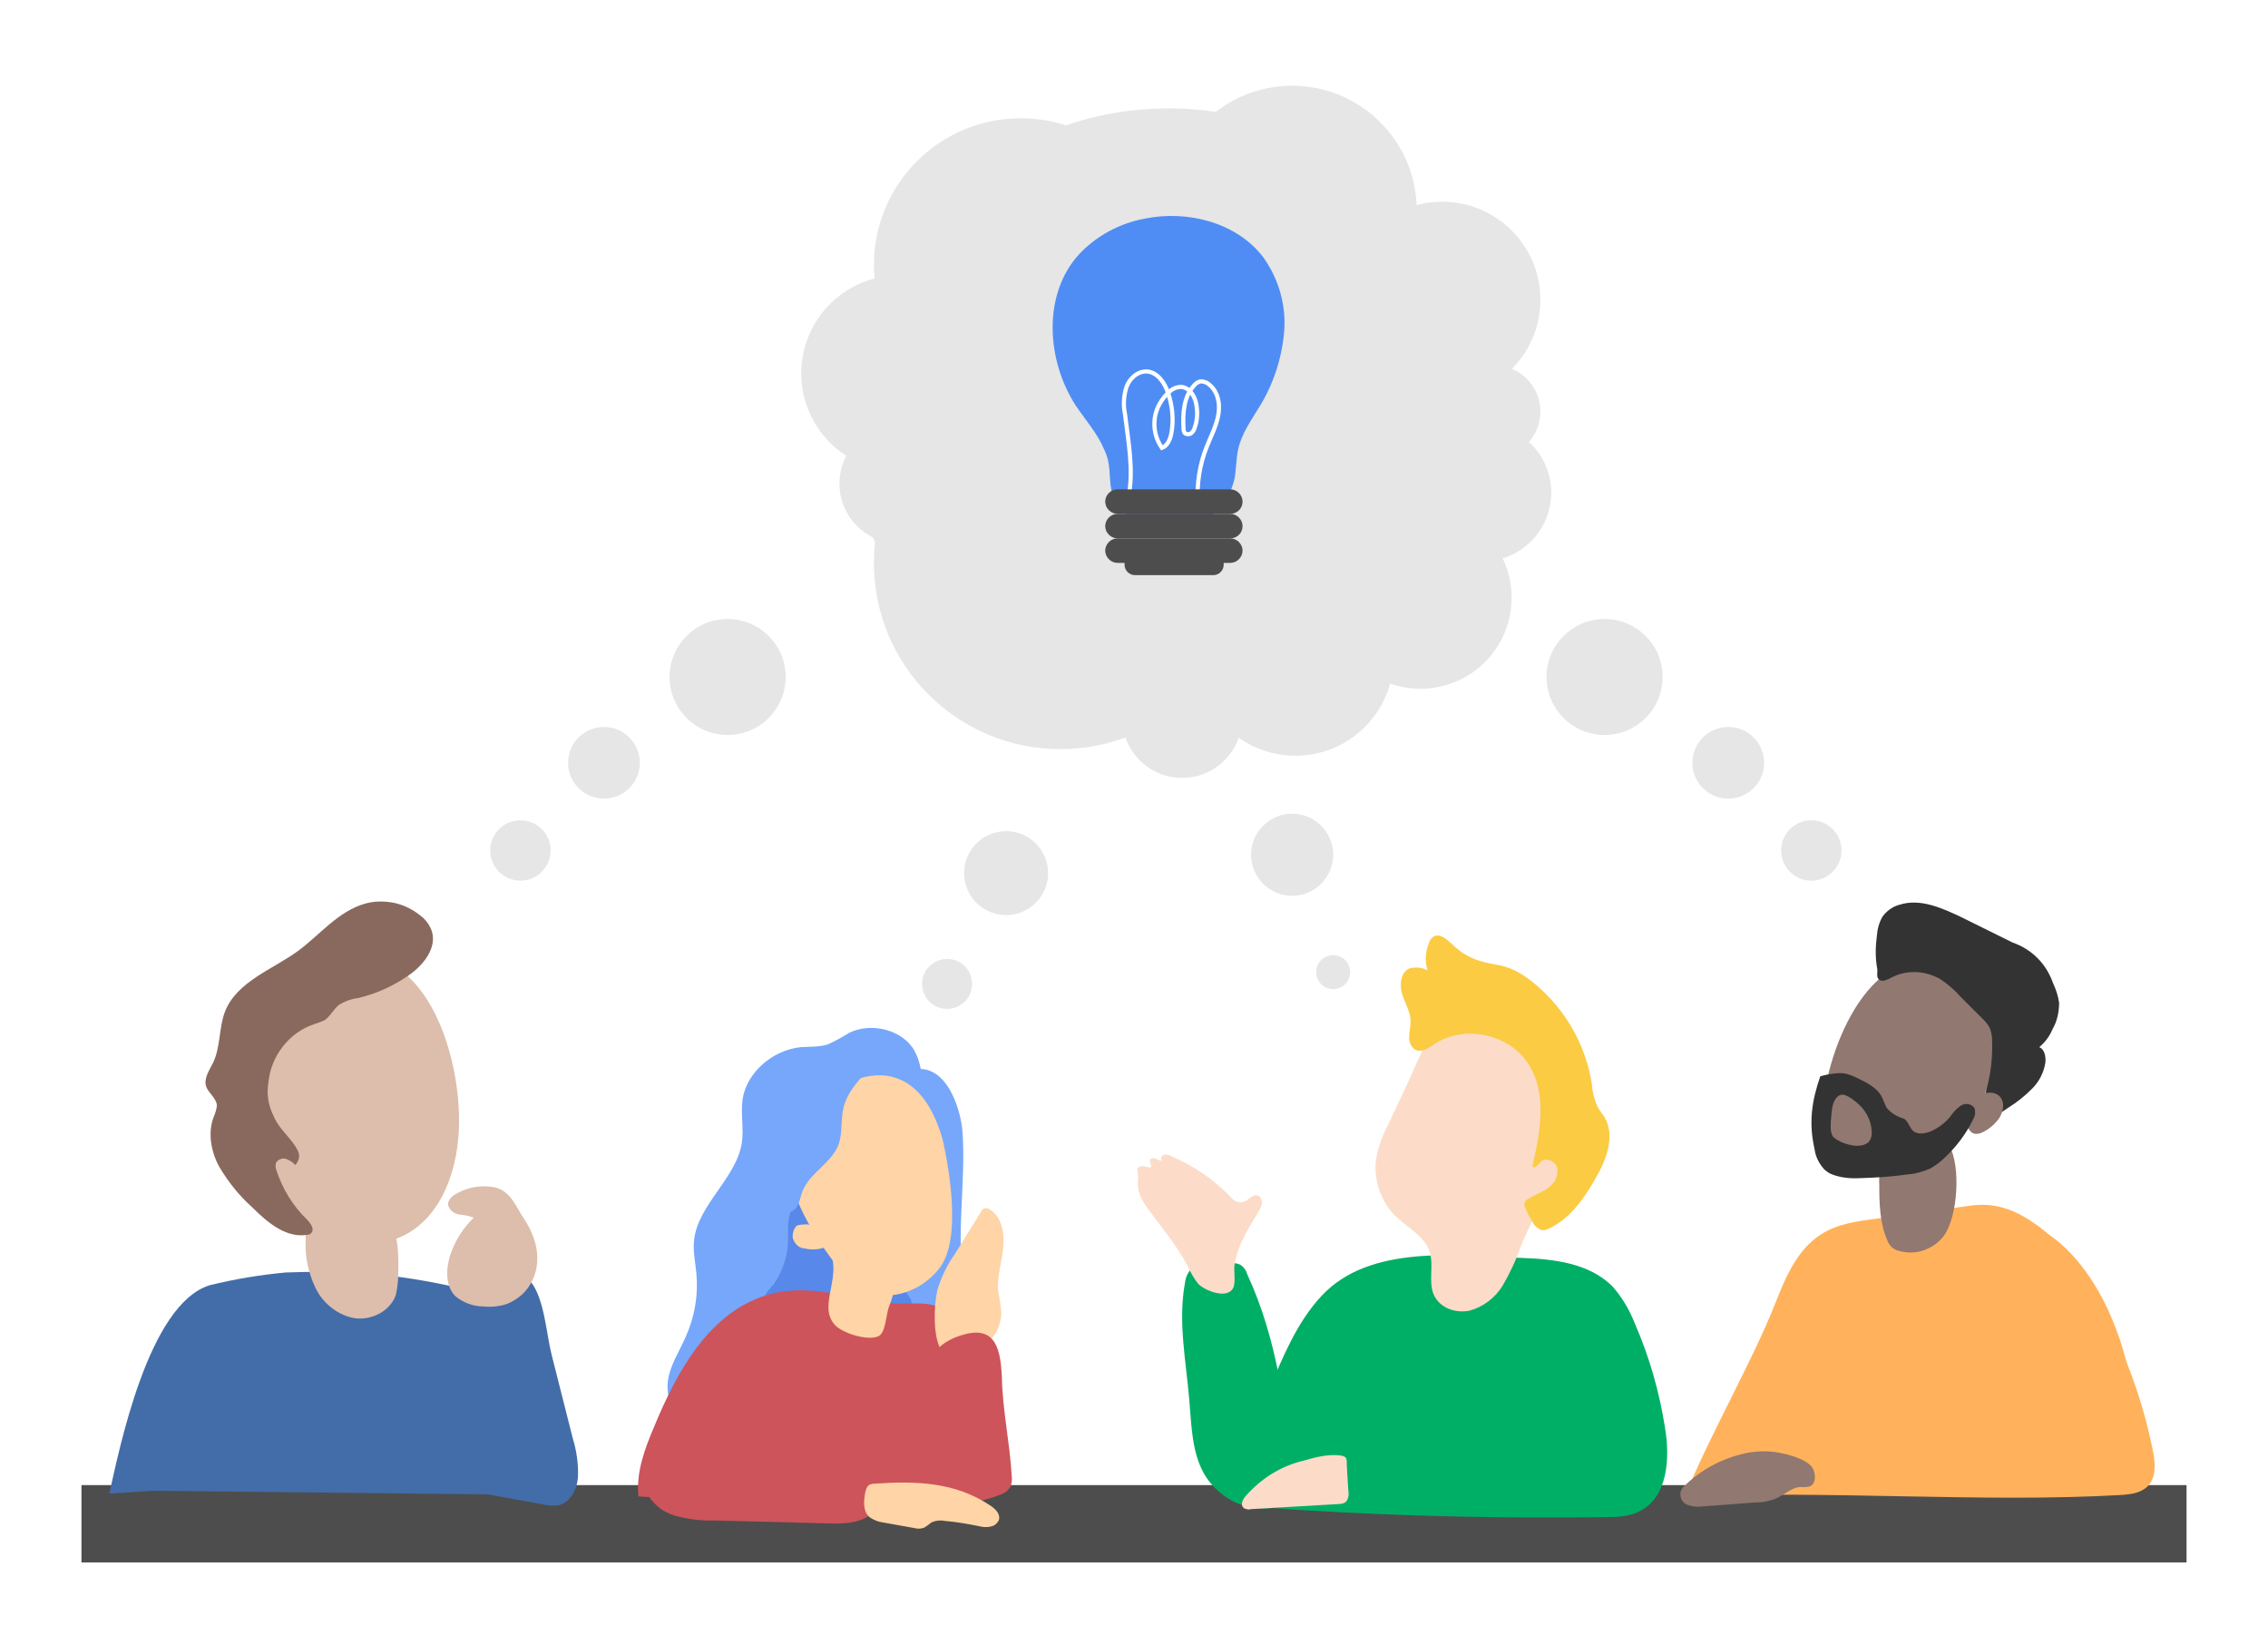 <svg width="426" height="309" viewBox="0 0 426 309" fill="none" xmlns="http://www.w3.org/2000/svg">
<g filter="url(#filter0_d)">
<path d="M159.009 82.524C158.122 84.118 157.679 85.888 157.679 87.837C157.679 92.352 160.25 96.16 164.062 98.019C164.151 98.285 164.328 98.639 164.417 98.905C164.239 100.144 164.239 101.384 164.239 102.712C164.239 122.015 179.932 137.687 199.258 137.687C203.514 137.687 207.592 136.89 211.404 135.474C212.911 139.901 217.167 143.089 222.043 143.089C227.008 143.089 231.174 139.901 232.682 135.562C235.696 137.687 239.331 138.927 243.32 138.927C251.831 138.927 258.924 133.171 261.051 125.38C262.824 125.999 264.775 126.354 266.814 126.354C276.3 126.354 283.924 118.65 283.924 109.264C283.924 106.608 283.304 104.129 282.24 101.915C287.559 100.321 291.371 95.363 291.371 89.519C291.371 85.711 289.776 82.347 287.116 79.956C288.446 78.451 289.244 76.414 289.244 74.289C289.244 70.659 287.027 67.56 283.924 66.32C287.205 62.955 289.244 58.44 289.244 53.392C289.244 43.21 280.999 34.975 270.803 34.975C269.119 34.975 267.523 35.241 266.016 35.595C265.573 23.11 255.289 13.105 242.611 13.105C237.203 13.105 232.238 14.964 228.337 17.975C225.412 17.532 222.486 17.266 219.472 17.266C212.734 17.266 206.174 18.417 200.145 20.454C197.485 19.568 194.648 19.126 191.723 19.126C176.474 19.126 164.151 31.433 164.151 46.663C164.151 47.549 164.239 48.346 164.239 49.231C156.349 51.267 150.498 58.44 150.498 67.028C150.498 73.581 153.867 79.248 159.009 82.524Z" fill="#4D4D4D"/>
<path d="M340.221 162.391C343.354 162.391 345.895 159.854 345.895 156.724C345.895 153.595 343.354 151.057 340.221 151.057C337.087 151.057 334.547 153.595 334.547 156.724C334.547 159.854 337.087 162.391 340.221 162.391Z" fill="#4D4D4D"/>
<path d="M324.617 146.984C328.338 146.984 331.355 143.972 331.355 140.255C331.355 136.538 328.338 133.526 324.617 133.526C320.896 133.526 317.879 136.538 317.879 140.255C317.879 143.972 320.896 146.984 324.617 146.984Z" fill="#4D4D4D"/>
<path d="M301.389 135.031C307.412 135.031 312.294 130.155 312.294 124.14C312.294 118.125 307.412 113.249 301.389 113.249C295.367 113.249 290.485 118.125 290.485 124.14C290.485 130.155 295.367 135.031 301.389 135.031Z" fill="#4D4D4D"/>
<path d="M97.748 162.391C100.882 162.391 103.422 159.854 103.422 156.724C103.422 153.595 100.882 151.057 97.748 151.057C94.614 151.057 92.074 153.595 92.074 156.724C92.074 159.854 94.614 162.391 97.748 162.391Z" fill="#4D4D4D"/>
<path d="M114.985 146.784C118.606 145.93 120.849 142.306 119.994 138.689C119.138 135.072 115.509 132.832 111.888 133.686C108.266 134.54 106.024 138.165 106.879 141.782C107.734 145.399 111.363 147.638 114.985 146.784Z" fill="#4D4D4D"/>
<path d="M136.668 135.031C142.69 135.031 147.572 130.155 147.572 124.14C147.572 118.125 142.69 113.249 136.668 113.249C130.645 113.249 125.763 118.125 125.763 124.14C125.763 130.155 130.645 135.031 136.668 135.031Z" fill="#4D4D4D"/>
<path d="M182.245 183.593C183.238 181.199 182.099 178.454 179.702 177.462C177.304 176.47 174.555 177.607 173.562 180.001C172.569 182.396 173.708 185.141 176.105 186.133C178.503 187.125 181.252 185.988 182.245 183.593Z" fill="#4D4D4D"/>
<path d="M190.778 168.628C195.019 167.628 197.645 163.384 196.643 159.148C195.642 154.913 191.392 152.29 187.151 153.29C182.91 154.29 180.284 158.534 181.286 162.77C182.287 167.006 186.537 169.629 190.778 168.628Z" fill="#4D4D4D"/>
<path d="M250.413 182.668C252.186 182.668 253.604 181.251 253.604 179.481C253.604 177.71 252.186 176.293 250.413 176.293C248.639 176.293 247.221 177.71 247.221 179.481C247.221 181.251 248.639 182.668 250.413 182.668Z" fill="#4D4D4D"/>
<path d="M244.46 164.993C248.606 164.015 251.173 159.866 250.194 155.726C249.215 151.585 245.061 149.021 240.915 149.999C236.77 150.976 234.203 155.126 235.182 159.266C236.16 163.406 240.315 165.97 244.46 164.993Z" fill="#4D4D4D"/>
<path d="M416.464 262.624C415.4 258.374 414.071 254.124 412.563 249.962C407.51 230.04 397.315 221.097 392.173 217.643C391.641 217.201 391.197 216.846 390.666 216.492C389.513 215.607 388.272 214.81 387.119 214.19C388.538 213.128 389.779 211.976 391.02 210.737C394.389 207.372 396.605 202.945 397.226 198.252V198.075V197.898C397.315 197.278 397.315 196.747 397.315 196.127C397.403 196.038 397.403 195.861 397.492 195.773C399.088 192.497 399.974 188.778 399.886 185.059V184.35L399.797 183.642C399.442 181.251 398.822 178.861 397.847 176.647C396.605 173.194 394.566 170.095 391.995 167.527C389.424 164.959 386.41 163.011 383.041 161.771L374.264 157.433C371.339 156.016 365.753 153.271 359.37 153.271C359.193 153.271 359.016 153.271 358.838 153.271C357.42 145.922 351.746 140.078 344.476 138.396C343.501 128.479 335.256 120.687 325.149 120.421C323.376 109.264 313.979 100.676 302.453 100.144C303.872 96.957 304.581 93.326 304.581 89.696C304.581 85.8 303.695 81.993 302.099 78.539C302.365 77.211 302.453 75.794 302.453 74.466C302.453 71.102 301.655 67.914 300.326 64.992C301.744 61.362 302.453 57.466 302.453 53.481C302.453 37.897 291.194 24.97 276.389 22.313C270.803 9.12 257.771 0 242.611 0C236.405 0 230.465 1.505 225.146 4.427C223.284 4.25 221.334 4.162 219.472 4.162C212.823 4.162 206.174 5.047 199.79 6.907C197.131 6.375 194.471 6.11 191.723 6.11C171.243 6.11 154.221 21.251 151.296 40.908C142.696 46.663 137.2 56.403 137.2 67.206C137.2 74.643 139.771 81.638 144.381 87.217C144.381 87.482 144.381 87.748 144.381 87.925C144.381 94.212 146.774 100.144 150.941 104.572V104.66C146.952 101.738 141.987 99.967 136.668 99.967C124.61 99.967 114.681 108.822 112.819 120.244C102.713 120.51 94.556 128.302 93.492 138.219C85.868 139.989 79.928 146.365 78.953 154.245C78.155 153.98 77.357 153.802 76.559 153.625C74.875 153.271 73.102 153.094 71.329 153.094C69.112 153.094 66.984 153.36 64.857 153.98L64.679 154.068C58.385 155.839 53.952 159.735 50.761 162.568C49.697 163.454 48.721 164.339 47.923 164.959C47.037 165.579 45.885 166.287 44.555 167.084C39.944 169.829 32.852 173.991 29.572 182.314C28.419 185.236 28.065 187.892 27.799 189.84C27.71 190.283 27.621 190.903 27.621 191.345C27.621 191.345 27.621 191.346 27.621 191.434C26.558 193.382 23.898 198.518 25.671 204.893V204.981C25.848 205.513 26.026 206.044 26.203 206.575C25.405 211.711 26.292 217.289 28.951 222.425L29.129 222.69L29.306 222.956C30.192 224.373 31.079 225.789 32.054 227.206C24.785 230.748 18.933 238.274 14.323 250.139C12.639 254.389 11.309 258.817 10.245 262.89H2V303.975H424V262.89H416.464V262.624ZM152.98 179.392L152.448 179.746C152.182 179.923 151.828 180.1 151.473 180.277C150.853 180.277 150.055 180.366 149.168 180.454C137.82 181.606 128.245 190.283 126.472 201.174C126.029 203.919 126.118 206.398 126.206 208.08C126.206 208.523 126.295 209.143 126.295 209.497C125.94 210.294 124.788 211.888 124.079 212.95C121.508 216.581 117.961 221.628 117.252 228.446C116.897 231.545 117.252 234.201 117.518 236.061C117.607 236.503 117.607 236.946 117.695 237.3C117.873 239.071 117.518 240.842 116.809 242.524C116.632 242.967 116.277 243.587 116.011 244.207V244.295C115.568 241.993 115.124 239.337 114.238 236.769C114.238 236.503 114.326 236.238 114.326 235.972C115.036 230.128 113.529 224.196 109.805 218.529C109.628 218.263 109.45 217.998 109.273 217.643C107.943 215.341 105.372 210.737 99.787 208.258C99.787 208.08 99.787 207.815 99.787 207.638C99.787 199.757 98.014 189.309 93.315 180.454C94.024 178.772 94.468 177.09 94.645 175.319C95.709 175.496 96.861 175.673 98.014 175.673C107.323 175.673 115.124 168.855 116.72 160.001C123.724 158.938 129.575 154.157 132.146 147.87C133.653 148.136 135.249 148.313 136.934 148.313C148.016 148.313 157.324 140.875 160.161 130.781C164.239 136.448 169.559 141.229 175.676 144.682C170.977 148.578 167.963 154.422 167.963 160.975C167.963 162.834 168.229 164.693 168.672 166.464C164.86 168.855 161.934 172.574 160.693 177.001C158.211 177.355 155.906 178.064 153.689 179.126L152.98 179.392ZM202.007 262.624C201.652 259.968 201.386 257.489 201.386 255.275V255.186C201.386 253.947 201.297 251.645 200.766 249.077C201.209 247.572 201.475 245.978 201.475 244.384V243.498L201.386 242.613C201.209 241.108 201.032 239.602 200.766 238.186C200.854 237.743 200.943 237.123 201.032 236.68C201.209 235.618 201.475 234.29 201.652 232.785C201.918 230.305 201.829 227.915 201.386 225.701C202.539 229.066 204.4 231.456 205.287 232.696C205.908 233.493 206.528 234.378 207.149 235.175C207.858 236.061 208.479 236.946 209.099 237.743C208.213 244.295 208.922 250.405 209.542 255.895C209.72 257.666 209.897 259.259 210.074 260.853C210.163 261.385 210.163 262.004 210.163 262.536H202.007V262.624ZM248.905 202.148C247.31 205.247 246.157 208.523 245.448 211.888C244.561 211.091 243.497 210.383 242.345 209.763L241.724 209.409L241.104 209.143C239.508 208.523 237.735 208.169 236.05 208.169C235.962 208.169 235.962 208.169 235.873 208.169C232.77 205.778 229.401 203.742 225.678 202.148C224.259 201.44 222.663 200.997 221.068 200.731C220.358 200.643 219.738 200.554 219.029 200.554C217.61 200.554 216.192 200.731 214.862 201.174L214.153 201.351C214.153 201.351 213.355 201.705 213.266 201.705C211.138 202.237 209.188 203.211 207.503 204.627C203.957 206.575 201.297 210.028 200.588 214.19L200.411 214.898L200.322 215.695C200.234 216.669 200.234 217.555 200.411 218.44V218.794V219.414C200.411 220.565 200.5 221.628 200.677 222.602C199.436 218.972 197.219 215.872 194.205 213.659C194.205 212.154 194.116 210.56 194.028 209.054C193.762 204.185 192.343 199.226 189.861 195.064C193.496 191.788 195.801 187.007 195.801 181.694C195.801 181.428 195.801 181.163 195.801 180.897C204.134 178.064 210.074 170.095 210.074 160.886C210.074 157.698 209.365 154.688 208.124 152.032C212.025 154.688 216.635 156.193 221.6 156.282C221.6 156.636 221.6 157.079 221.6 157.433C221.6 166.022 226.742 173.371 234.1 176.647C233.923 177.533 233.834 178.506 233.834 179.48C233.834 188.512 241.192 195.95 250.324 195.95C250.767 195.95 251.299 195.95 251.742 195.861V195.95C250.856 197.986 249.881 200.023 248.905 202.148ZM332.862 188.069L331.532 188.512L329.316 194.799C327.543 199.846 325.858 206.664 327.72 215.253C328.075 217.466 328.873 219.591 329.937 221.539C324.972 226.675 322.49 232.962 320.894 237.123C320.45 238.186 320.007 239.337 319.475 240.488C319.475 240.488 319.475 240.488 319.475 240.399C317.968 236.503 315.84 232.962 313.092 229.863L312.915 229.597L312.737 229.42C311.851 228.446 310.876 227.649 309.9 226.852C310.255 226.232 310.61 225.612 310.964 225.081C317.702 213.482 315.663 205.07 312.737 200.111C312.56 199.757 312.294 199.403 312.117 199.137V199.049L312.028 198.429C310.521 188.778 305.734 179.746 298.553 173.105C295.184 170.006 290.396 166.199 283.57 165.136H283.481C282.595 164.959 282.151 164.871 281.974 164.871L281.708 164.605L281.531 164.428C277.984 161.152 274.084 159.469 270.005 159.469C267.7 159.469 265.484 160.001 263.445 161.063C263.622 159.912 263.711 158.761 263.711 157.61C263.711 153.714 262.647 150.084 260.785 146.985C263.8 145.037 266.459 142.557 268.587 139.635C272.842 139.37 276.832 138.219 280.467 136.448C284.634 143.62 292.435 148.401 301.301 148.401C302.897 148.401 304.492 148.224 306.088 147.958C308.748 154.334 314.51 159.027 321.514 160.089C323.021 168.589 330.203 175.142 338.979 175.673C338.979 176.027 338.979 176.293 338.979 176.647C336.231 180.366 334.281 184.439 332.862 188.069Z" fill="white"/>
<path d="M219.472 136.005C252.277 136.005 278.871 109.444 278.871 76.68C278.871 43.916 252.277 17.355 219.472 17.355C186.667 17.355 160.073 43.916 160.073 76.68C160.073 109.444 186.667 136.005 219.472 136.005Z" fill="#E6E6E6"/>
<path d="M191.723 74.289C206.95 74.289 219.295 61.96 219.295 46.752C219.295 31.543 206.95 19.214 191.723 19.214C176.495 19.214 164.151 31.543 164.151 46.752C164.151 61.96 176.495 74.289 191.723 74.289Z" fill="#E6E6E6"/>
<path d="M168.938 85.534C179.123 85.534 187.379 77.289 187.379 67.117C187.379 56.946 179.123 48.7 168.938 48.7C158.754 48.7 150.498 56.946 150.498 67.117C150.498 77.289 158.754 85.534 168.938 85.534Z" fill="#E6E6E6"/>
<path d="M243.32 138.927C253.504 138.927 261.76 130.681 261.76 120.51C261.76 110.338 253.504 102.092 243.32 102.092C233.136 102.092 224.88 110.338 224.88 120.51C224.88 130.681 233.136 138.927 243.32 138.927Z" fill="#E6E6E6"/>
<path d="M222.043 143.089C228.261 143.089 233.302 138.054 233.302 131.843C233.302 125.633 228.261 120.598 222.043 120.598C215.825 120.598 210.784 125.633 210.784 131.843C210.784 138.054 215.825 143.089 222.043 143.089Z" fill="#E6E6E6"/>
<path d="M168.938 99.082C175.157 99.082 180.197 94.047 180.197 87.837C180.197 81.626 175.157 76.591 168.938 76.591C162.72 76.591 157.679 81.626 157.679 87.837C157.679 94.047 162.72 99.082 168.938 99.082Z" fill="#E6E6E6"/>
<path d="M270.892 71.721C281.076 71.721 289.332 63.476 289.332 53.304C289.332 43.132 281.076 34.887 270.892 34.887C260.708 34.887 252.452 43.132 252.452 53.304C252.452 63.476 260.708 71.721 270.892 71.721Z" fill="#E6E6E6"/>
<path d="M280.644 82.967C285.442 82.967 289.332 79.082 289.332 74.289C289.332 69.497 285.442 65.612 280.644 65.612C275.846 65.612 271.956 69.497 271.956 74.289C271.956 79.082 275.846 82.967 280.644 82.967Z" fill="#E6E6E6"/>
<path d="M278.428 102.447C285.576 102.447 291.371 96.659 291.371 89.519C291.371 82.379 285.576 76.591 278.428 76.591C271.279 76.591 265.484 82.379 265.484 89.519C265.484 96.659 271.279 102.447 278.428 102.447Z" fill="#E6E6E6"/>
<path d="M266.814 126.353C276.264 126.353 283.924 118.702 283.924 109.264C283.924 99.826 276.264 92.175 266.814 92.175C257.364 92.175 249.703 99.826 249.703 109.264C249.703 118.702 257.364 126.353 266.814 126.353Z" fill="#E6E6E6"/>
<path d="M242.7 59.856C255.626 59.856 266.105 49.391 266.105 36.48C266.105 23.57 255.626 13.105 242.7 13.105C229.773 13.105 219.295 23.57 219.295 36.48C219.295 49.391 229.773 59.856 242.7 59.856Z" fill="#E6E6E6"/>
<path d="M199.17 137.687C218.51 137.687 234.189 122.028 234.189 102.712C234.189 83.396 218.51 67.737 199.17 67.737C179.829 67.737 164.151 83.396 164.151 102.712C164.151 122.028 179.829 137.687 199.17 137.687Z" fill="#E6E6E6"/>
<path d="M340.221 162.391C343.354 162.391 345.895 159.854 345.895 156.724C345.895 153.595 343.354 151.057 340.221 151.057C337.087 151.057 334.547 153.595 334.547 156.724C334.547 159.854 337.087 162.391 340.221 162.391Z" fill="#E6E6E6"/>
<path d="M324.617 146.984C328.338 146.984 331.355 143.972 331.355 140.255C331.355 136.538 328.338 133.526 324.617 133.526C320.896 133.526 317.879 136.538 317.879 140.255C317.879 143.972 320.896 146.984 324.617 146.984Z" fill="#E6E6E6"/>
<path d="M301.389 135.031C307.412 135.031 312.294 130.155 312.294 124.14C312.294 118.125 307.412 113.249 301.389 113.249C295.367 113.249 290.485 118.125 290.485 124.14C290.485 130.155 295.367 135.031 301.389 135.031Z" fill="#E6E6E6"/>
<path d="M97.748 162.391C100.882 162.391 103.422 159.854 103.422 156.724C103.422 153.595 100.882 151.057 97.748 151.057C94.614 151.057 92.074 153.595 92.074 156.724C92.074 159.854 94.614 162.391 97.748 162.391Z" fill="#E6E6E6"/>
<path d="M113.44 146.984C117.161 146.984 120.178 143.972 120.178 140.255C120.178 136.538 117.161 133.526 113.44 133.526C109.719 133.526 106.702 136.538 106.702 140.255C106.702 143.972 109.719 146.984 113.44 146.984Z" fill="#E6E6E6"/>
<path d="M136.668 135.031C142.69 135.031 147.572 130.155 147.572 124.14C147.572 118.125 142.69 113.249 136.668 113.249C130.645 113.249 125.763 118.125 125.763 124.14C125.763 130.155 130.645 135.031 136.668 135.031Z" fill="#E6E6E6"/>
<path d="M177.892 186.476C180.487 186.476 182.591 184.375 182.591 181.783C182.591 179.191 180.487 177.09 177.892 177.09C175.297 177.09 173.194 179.191 173.194 181.783C173.194 184.375 175.297 186.476 177.892 186.476Z" fill="#E6E6E6"/>
<path d="M188.974 168.855C193.332 168.855 196.865 165.327 196.865 160.974C196.865 156.622 193.332 153.094 188.974 153.094C184.617 153.094 181.084 156.622 181.084 160.974C181.084 165.327 184.617 168.855 188.974 168.855Z" fill="#E6E6E6"/>
<path d="M250.413 182.757C252.175 182.757 253.604 181.329 253.604 179.569C253.604 177.808 252.175 176.381 250.413 176.381C248.65 176.381 247.221 177.808 247.221 179.569C247.221 181.329 248.65 182.757 250.413 182.757Z" fill="#E6E6E6"/>
<path d="M242.7 165.225C246.959 165.225 250.413 161.776 250.413 157.521C250.413 153.267 246.959 149.818 242.7 149.818C238.44 149.818 234.987 153.267 234.987 157.521C234.987 161.776 238.44 165.225 242.7 165.225Z" fill="#E6E6E6"/>
<path d="M180.818 209.94C181.35 218.529 179.843 227.206 180.729 235.795C180.995 238.629 181.527 241.551 180.552 244.207C179.666 246.509 177.981 248.368 175.765 249.431C170.711 251.999 164.062 250.405 160.073 246.243C156.083 242.082 154.487 236.149 154.842 230.394C155.197 224.638 157.147 219.237 159.541 214.013C161.668 209.32 165.303 200.2 170.623 198.164C177.449 195.684 180.552 205.07 180.818 209.94Z" fill="#76A7FA"/>
<path d="M171.775 194.356C169.647 190.46 163.708 188.866 159.452 190.991C158.211 191.788 156.881 192.497 155.551 193.116C153.955 193.648 152.182 193.559 150.498 193.648C145.09 194.179 140.302 198.429 139.505 203.299C139.061 206.132 139.771 208.877 139.327 211.711C138.263 218.263 131.082 223.31 130.373 229.862C130.107 231.988 130.639 234.113 130.816 236.326C131.171 240.311 130.462 244.384 128.777 248.103C127.625 250.759 125.94 253.238 125.497 256.072C124.61 261.65 129.309 267.051 135.16 268.734C141.012 270.416 147.661 269.088 153.158 266.432C159.275 263.51 164.771 258.728 166.633 252.707C169.559 243.321 163.176 233.316 166.013 223.93C166.81 221.716 167.697 219.591 168.85 217.555C171.598 211.445 175.233 200.643 171.775 194.356Z" fill="#76A7FA"/>
<path d="M148.016 230.217C148.104 227.649 147.661 224.639 149.611 223.045C149.789 222.868 149.966 222.779 150.232 222.779C150.409 222.779 150.675 222.868 150.853 222.956C152.98 224.107 154.842 225.613 156.438 227.472C158.388 229.686 159.895 232.43 162.378 234.024C163.353 234.644 164.505 235.087 165.569 235.618C167.697 236.769 169.559 238.451 170.8 240.577C170.977 240.842 171.155 241.108 171.155 241.373C171.243 241.639 171.243 241.993 171.155 242.259C170.889 243.056 170.002 243.41 169.204 243.587C166.899 243.941 164.505 244.118 162.112 243.941C158.92 243.853 155.64 243.764 152.448 243.587C150.409 243.587 148.282 243.233 146.331 242.79C145.445 242.525 143.937 241.993 143.671 240.931C143.494 239.868 144.824 238.894 145.445 238.009C147.04 235.618 147.927 232.962 148.016 230.217Z" fill="#4374E0" fill-opacity="0.6"/>
<path d="M410.702 275.906H15.298V290.427H410.702V275.906Z" fill="#4D4D4D"/>
<path d="M181.882 253.681L184.896 278.562C163.264 279.713 141.544 279.448 119.912 278.031C119.468 273.515 121.064 269.176 122.837 265.015C127.093 254.655 133.121 243.675 143.76 240.311C151.916 237.743 159.009 240.931 167.076 241.727C171.066 242.17 175.41 240.753 178.513 243.941C180.907 246.332 181.527 250.405 181.882 253.681Z" fill="#CD545B"/>
<path d="M86.311 238.894C88.882 239.514 91.453 240.222 93.492 241.816C95.088 243.144 96.418 244.826 97.393 246.597C102.358 254.92 105.55 264.218 106.702 273.869C106.879 274.666 106.791 275.463 106.525 276.171C105.816 277.588 103.865 277.765 102.358 277.765L28.863 276.968L20.529 277.499C22.391 269.353 27.799 241.904 39.413 238.363C44.111 237.211 48.899 236.415 53.686 235.972C58.651 235.795 63.704 235.795 68.669 236.149C74.609 236.592 80.549 237.566 86.311 238.894Z" fill="#426DA9"/>
<path d="M74.786 236.592C74.786 237.832 74.609 238.983 74.343 240.222C73.279 243.233 69.821 245.004 66.63 244.561C65.034 244.295 63.527 243.587 62.286 242.613C61.044 241.639 59.981 240.399 59.271 238.894C57.853 235.972 57.232 232.785 57.41 229.597C57.321 228.18 57.676 226.675 58.474 225.435C59.005 224.816 59.626 224.373 60.335 224.019C61.044 223.664 61.842 223.576 62.64 223.487C65.477 223.31 68.226 224.284 70.442 226.055C71.506 227.029 73.545 227.738 74.165 228.712C74.875 230.217 74.875 234.821 74.786 236.592Z" fill="#DDBDAB"/>
<path d="M99.787 237.831L93.404 240.842C92.96 241.019 92.429 241.285 92.074 241.639C91.453 242.259 91.01 243.055 90.744 243.852C87.552 252.353 85.248 261.119 84.006 270.15C83.829 271.036 83.829 272.01 84.006 272.984C84.361 274.046 85.07 275.02 86.134 275.64C88.084 276.968 90.478 277.499 92.783 277.854L102.003 279.536C102.89 279.802 103.865 279.802 104.84 279.713C107.145 279.182 108.387 276.703 108.564 274.4C108.653 271.921 108.298 269.442 107.589 267.14L103.599 251.379C102.624 247.483 102.269 241.107 99.787 237.831Z" fill="#426DA9"/>
<path d="M156.349 271.656C158.211 271.656 160.073 271.833 161.934 272.276C162.821 272.541 163.708 272.984 164.417 273.604C165.126 274.224 165.658 275.02 165.924 275.906C166.633 278.385 164.771 281.042 162.466 282.104C160.161 283.255 157.413 283.167 154.842 283.078L134.008 282.547C131.614 282.635 129.132 282.281 126.827 281.661C125.674 281.307 124.522 280.776 123.635 279.979C122.66 279.182 121.951 278.297 121.33 277.146C119.823 273.781 121.596 269.531 124.788 267.583C129.487 264.572 134.54 266.077 139.327 267.848C144.735 270.239 150.498 271.39 156.349 271.656Z" fill="#CD545B"/>
<path d="M316.461 278.12C320.628 267.494 329.227 252.53 333.394 241.905C335.345 236.946 337.561 231.634 342.082 228.8C345.097 226.852 348.82 226.321 352.455 225.878L370.275 223.399C375.062 222.779 378.874 224.373 382.775 227.206C386.676 230.04 389.602 234.113 392.084 238.186C397.935 247.749 402.102 258.197 404.318 269.177C404.85 271.567 405.116 274.489 403.343 276.172C402.102 277.411 400.063 277.677 398.29 277.765C372.403 279.271 342.348 276.791 316.461 278.12Z" fill="#FFB25B"/>
<path d="M248.196 240.399C243.675 245.269 241.015 251.645 238.444 257.843L231.174 275.552C230.908 275.994 230.82 276.437 230.731 276.88C230.731 277.323 230.731 277.854 230.908 278.297C231.174 278.651 231.529 278.916 231.972 279.094C232.327 279.271 232.77 279.448 233.213 279.448C236.937 279.979 240.66 280.422 244.473 280.599C263.445 281.75 282.417 282.193 301.389 281.927C303.695 281.927 306.088 281.838 308.039 280.776C313.269 278.12 313.713 270.859 312.737 265.103C311.673 258.374 309.812 251.822 307.063 245.535C306.088 243.056 304.758 240.754 302.985 238.717C298.641 234.201 291.726 233.404 285.431 233.227C273.552 232.785 257.239 230.659 248.196 240.399Z" fill="#00AF66"/>
<path d="M234.277 236.326C234.1 235.618 233.657 234.998 233.036 234.555C232.504 234.29 231.972 234.201 231.44 234.201C229.756 234.113 228.16 234.201 226.476 234.378C225.412 234.378 224.437 234.821 223.639 235.441C223.018 236.149 222.663 237.035 222.575 237.92C221.245 245.092 222.752 252.53 223.373 259.791C223.816 264.749 223.816 270.062 226.476 274.312C227.717 276.172 229.313 277.677 231.263 278.739C233.213 279.802 235.43 280.333 237.646 280.333C239.508 280.333 241.636 279.625 242.345 277.942C242.611 277.057 242.7 276.172 242.611 275.286C241.724 262.093 239.863 248.368 234.277 236.326Z" fill="#00AF66"/>
<path d="M233.391 229.862C234.277 227.914 235.43 226.232 236.494 224.373C236.76 223.93 237.026 223.399 237.026 222.867C237.026 222.602 237.026 222.336 236.848 222.07C236.76 221.805 236.494 221.628 236.316 221.539C235.252 221.096 234.455 222.602 233.302 222.779C232.15 222.956 231.44 222.159 230.731 221.362C227.628 218.263 223.905 215.784 219.915 214.101C219.738 214.013 219.472 213.924 219.206 213.836C218.94 213.836 218.763 213.836 218.497 213.924C218.053 214.101 217.965 214.898 218.408 214.987C217.965 214.987 217.521 214.898 217.167 214.633C216.724 214.456 216.192 214.456 216.014 214.81C215.837 215.164 216.369 215.784 216.192 216.226C215.66 216.226 215.216 216.138 214.773 216.049C214.33 215.961 213.709 216.138 213.621 216.581C213.621 216.758 213.621 216.935 213.709 217.112C213.798 217.82 213.798 218.617 213.709 219.325C213.709 221.273 214.862 223.044 216.014 224.55C218.497 227.914 221.156 231.102 223.107 234.821C223.639 235.972 224.259 237.123 225.057 238.097C226.21 239.337 230.465 241.108 231.618 238.894C232.15 237.92 231.706 235.706 231.884 234.467C232.15 233.05 232.593 231.456 233.391 229.862Z" fill="#FCDCC8"/>
<path d="M377.279 255.629C376.303 257.135 374.176 257.223 372.402 257.223C364.601 257.223 356.799 258.109 349.175 259.791C346.338 260.234 343.678 261.208 341.107 262.624C339.866 263.333 338.802 264.218 337.916 265.369C337.029 266.52 336.408 267.76 336.054 269.177C335.433 272.01 336.674 275.198 339.245 276.437C340.841 277.057 342.526 277.323 344.21 277.146L394.921 276.614C396.074 276.703 397.226 276.526 398.379 276.083C400.861 274.932 402.013 271.833 401.836 269.088C400.063 236.238 383.573 226.852 380.825 227.206C378.608 227.561 378.254 244.473 377.633 246.952C377.013 249.697 379.052 252.884 377.279 255.629Z" fill="#FFB25B"/>
<path d="M86.223 207.638C86.223 216.05 83.208 225.524 75.584 229.154C70.087 231.722 63.35 230.482 58.296 227.029C53.331 223.576 49.963 218.175 47.923 212.419C45.53 205.867 44.732 198.518 46.771 191.877C48.721 185.147 53.775 179.215 60.424 177.09C79.042 171.246 86.311 193.648 86.223 207.638Z" fill="#DDBDAB"/>
<path d="M59.094 189.309C59.715 189.132 60.335 188.866 60.956 188.6C62.02 187.892 62.552 186.652 63.615 185.767C64.679 185.059 65.921 184.616 67.25 184.439C70.619 183.642 73.811 182.225 76.737 180.189C79.573 178.241 82.144 174.965 81.081 171.777C80.637 170.626 79.928 169.652 78.953 168.943C77.534 167.792 75.761 166.907 73.988 166.553C72.126 166.199 70.265 166.199 68.492 166.73C63.527 168.147 60.069 172.574 55.991 175.584C51.115 179.126 44.466 181.34 42.25 187.007C41.097 190.017 41.452 193.559 40.033 196.569C39.324 197.986 38.26 199.491 38.703 200.997C39.147 202.325 40.654 203.21 40.742 204.627C40.654 205.335 40.477 205.955 40.211 206.575C38.969 209.586 39.59 213.216 41.186 216.138C42.87 218.971 44.909 221.539 47.392 223.753C50.229 226.586 53.775 229.597 57.764 228.888C58.03 228.888 58.208 228.8 58.385 228.623C59.183 228.003 58.385 226.763 57.676 226.055C55.016 223.487 53.066 220.3 51.913 216.758C51.736 216.315 51.736 215.872 51.824 215.43C52.002 215.075 52.268 214.81 52.622 214.721C52.977 214.544 53.331 214.544 53.686 214.633C54.395 214.898 55.016 215.252 55.459 215.784C55.814 215.43 56.08 214.898 56.169 214.367C56.257 213.836 56.08 213.304 55.814 212.862C54.573 210.56 52.445 209.143 51.381 206.575C50.406 204.627 50.051 202.502 50.406 200.377C50.849 195.418 54.218 190.903 59.094 189.309Z" fill="#89695E"/>
<path d="M93.138 220.034C90.744 219.503 88.173 219.857 86.045 221.008C85.07 221.451 84.006 222.336 84.184 223.399C84.361 223.842 84.627 224.284 84.981 224.55C85.336 224.816 85.779 224.993 86.223 225.081C87.198 225.17 88.084 225.347 88.971 225.701C86.932 227.649 85.425 230.128 84.538 232.785C83.74 235.441 83.652 238.629 85.602 240.488C87.021 241.639 88.882 242.348 90.744 242.348C92.251 242.525 93.758 242.348 95.177 241.905C96.684 241.285 98.103 240.311 99.078 238.983C100.053 237.655 100.674 236.149 100.851 234.467C101.205 231.279 100.053 228.357 98.368 225.79C96.861 223.576 95.975 220.831 93.138 220.034Z" fill="#DDBDAB"/>
<path d="M260.785 208.081C259.721 210.117 258.923 212.242 258.48 214.545C258.214 216.581 258.392 218.618 259.101 220.566C259.81 222.514 260.874 224.284 262.381 225.613C264.509 227.649 267.523 229.154 268.498 231.988C269.385 234.556 268.232 237.566 269.296 240.134C270.449 242.702 273.463 243.676 276.034 243.144C278.605 242.436 280.821 240.754 282.24 238.452C283.57 236.149 284.722 233.759 285.609 231.191C286.939 227.915 288.534 224.727 290.396 221.717C291.726 219.592 292.967 217.466 293.942 215.164C295.006 212.508 295.538 209.586 295.538 206.753C295.627 200.112 293.233 193.028 287.825 189.132C285.343 187.361 282.417 186.387 279.314 186.476C276.3 186.476 273.286 187.538 270.892 189.309C268.41 191.169 267.523 193.648 266.193 196.393C264.509 200.289 262.647 204.185 260.785 208.081Z" fill="#FCDCC8"/>
<path d="M272.488 174.079C271.513 173.194 270.271 172.22 269.208 172.928C268.853 173.194 268.498 173.637 268.41 174.079C267.7 175.762 267.612 177.533 268.144 179.215C267.08 178.684 265.927 178.595 264.775 178.861C263.09 179.569 262.824 181.871 263.356 183.642C263.888 185.413 264.952 187.007 264.952 188.866C264.952 189.84 264.686 190.726 264.686 191.7C264.597 192.143 264.775 192.674 264.952 193.117C265.129 193.559 265.484 193.914 265.927 194.179C267.08 194.71 268.321 193.825 269.385 193.117C274.882 189.398 283.392 191.08 287.027 196.747C290.662 202.325 289.332 209.586 287.825 216.05C288.18 216.581 288.889 215.784 289.332 215.253C290.308 214.19 292.258 215.076 292.524 216.492C292.613 217.201 292.435 217.909 292.169 218.529C291.815 219.149 291.371 219.68 290.751 220.123C289.598 220.92 288.18 221.451 287.027 222.159C286.85 222.248 286.761 222.336 286.584 222.514C286.495 222.691 286.407 222.779 286.318 222.956C286.318 223.222 286.318 223.576 286.495 223.842C286.85 224.727 287.293 225.613 287.825 226.41C288.003 226.764 288.18 227.118 288.534 227.384C288.8 227.649 289.155 227.826 289.51 228.003C290.042 228.092 290.574 227.915 291.105 227.649C294.918 225.79 297.489 222.159 299.616 218.44C301.744 214.81 303.429 210.383 301.39 206.841C300.946 206.133 300.414 205.513 300.06 204.805C299.439 203.476 299.084 201.971 298.996 200.554C297.932 193.825 294.652 187.627 289.598 182.934C287.205 180.72 284.722 178.861 281.442 178.241C277.718 177.621 275.236 176.824 272.488 174.079Z" fill="#FBCB43"/>
<path d="M176.031 239.426C176.74 236.946 177.892 234.556 179.4 232.43L184.276 224.55C184.364 224.284 184.63 224.019 184.896 223.93C185.074 223.93 185.251 223.93 185.428 223.93C185.605 223.93 185.783 224.019 185.871 224.107C188.176 225.524 188.708 228.623 188.442 231.279C188.176 233.936 187.29 236.592 187.467 239.337C187.733 240.754 187.999 242.259 188.088 243.764C187.999 244.827 187.733 245.889 187.29 246.863C186.758 247.837 186.137 248.723 185.251 249.343C183.123 251.113 178.424 253.504 176.651 250.317C175.233 247.749 175.41 242.348 176.031 239.426Z" fill="#FFD4A6"/>
<path d="M181.261 247.572C178.868 248.191 176.297 249.431 175.321 251.645C174.878 252.796 174.701 253.947 174.701 255.186C174.346 261.473 174.169 267.848 174.258 274.135C174.169 275.375 174.435 276.703 175.144 277.765C176.119 279.005 177.804 279.271 179.311 279.271C182.148 279.359 185.074 278.828 187.733 277.765C188.62 277.5 189.329 276.968 189.772 276.26C190.038 275.64 190.127 274.932 190.038 274.224C189.684 267.937 188.265 261.65 188.176 255.364C187.91 251.025 187.29 245.978 181.261 247.572Z" fill="#CD545B"/>
<path d="M164.239 275.64C163.885 275.64 163.53 275.729 163.176 275.906C162.821 276.26 162.644 276.703 162.555 277.146C162.2 278.828 162.023 280.953 163.442 282.016C164.151 282.458 164.949 282.813 165.747 282.901C167.697 283.255 169.736 283.609 171.687 283.964C172.307 284.141 173.016 284.141 173.637 283.875C174.08 283.609 174.523 283.255 174.967 282.901C175.765 282.547 176.651 282.458 177.449 282.635C179.577 282.813 181.705 283.167 183.832 283.609C184.542 283.787 185.251 283.875 186.049 283.698C186.403 283.609 186.758 283.521 187.024 283.255C187.29 282.99 187.556 282.724 187.644 282.37C187.91 281.307 186.935 280.333 185.96 279.713C179.311 275.286 171.952 275.109 164.239 275.64Z" fill="#FFD4A6"/>
<path d="M156.792 245.8C158.211 247.394 163.087 248.899 165.037 247.925C166.367 247.306 166.456 243.675 166.988 242.347C167.431 241.285 167.786 240.133 167.963 239.071C168.406 237.477 168.495 235.883 168.229 234.29C168.052 233.493 167.697 232.784 167.165 232.164C166.633 231.545 165.924 231.102 165.126 230.925C163.619 230.659 154.31 229.597 155.197 230.836C158.92 236.149 153.335 241.904 156.792 245.8Z" fill="#FFD4A6"/>
<path d="M177.006 210.825C177.006 210.825 181.527 228.977 176.385 235.264C171.332 241.55 163.176 241.373 159.895 237.92C156.615 234.467 144.558 219.326 148.991 210.206C153.512 200.997 170.977 190.017 177.006 210.825Z" fill="#FFD4A6"/>
<path d="M158.3 205.69C157.945 207.815 158.211 210.028 157.502 211.976C156.172 215.43 152.094 217.289 150.764 220.654C150.409 221.451 150.321 222.425 149.877 223.222C149.7 223.664 149.434 224.019 149.079 224.284C148.725 224.55 148.281 224.727 147.838 224.815C147.395 224.815 146.952 224.727 146.597 224.461C146.242 224.196 145.888 223.93 145.71 223.487C145.356 222.69 145.09 221.805 145.09 220.919C144.469 214.987 145.179 208.612 148.547 203.653C149.789 201.705 151.562 200.111 153.512 198.872C155.551 197.721 157.768 196.924 160.073 196.747C162.91 196.57 163.796 197.189 161.846 199.226C160.161 201.263 158.743 203.033 158.3 205.69Z" fill="#76A7FA"/>
<path d="M150.232 227.029C150.055 227.029 149.789 227.118 149.611 227.206C149.523 227.295 149.434 227.472 149.345 227.56C148.991 228.092 148.813 228.8 148.902 229.508C149.079 230.04 149.345 230.482 149.7 230.836C150.055 231.191 150.587 231.456 151.118 231.456C152.271 231.722 153.424 231.722 154.576 231.368C154.665 231.368 154.753 231.279 154.842 231.191C154.931 231.102 154.931 231.014 154.931 230.836C154.931 230.748 154.931 230.659 154.842 230.482C154.399 229.508 153.867 228.534 153.069 227.737C152.714 227.383 152.271 227.029 151.739 226.94C151.296 226.94 150.764 226.94 150.232 227.029Z" fill="#FFD4A6"/>
<path d="M233.923 278.031C233.391 278.651 232.947 279.625 233.568 280.156C233.745 280.333 234.011 280.422 234.189 280.422C234.455 280.51 234.632 280.51 234.898 280.422L251.654 279.448C251.92 279.448 252.186 279.359 252.452 279.271C253.25 278.917 253.427 277.766 253.25 276.88C253.161 275.463 253.072 274.047 252.984 272.541C252.895 271.125 253.25 270.505 251.654 270.328C249.526 270.062 246.955 270.682 244.916 271.302C240.66 272.276 236.848 274.666 233.923 278.031Z" fill="#FCDCC8"/>
<path d="M202.095 73.227C196.51 64.638 195.801 52.241 202.716 44.715C205.996 41.262 210.252 38.96 214.95 38.074C223.018 36.392 232.327 38.783 237.292 45.335C240.217 49.408 241.636 54.455 241.192 59.413C240.749 64.372 239.153 69.242 236.494 73.492C234.987 75.971 233.213 78.451 232.593 81.284C232.15 83.144 232.238 85.003 231.884 86.862C231.352 89.43 229.933 91.732 227.983 93.503C226.032 95.274 223.55 96.337 220.89 96.691C216.192 97.134 209.72 94.035 208.745 88.987C208.213 86.243 208.745 84.206 207.415 81.461C206.174 78.451 203.957 75.971 202.095 73.227Z" fill="#4F8DF5"/>
<path d="M211.936 90.493C213 85.357 211.936 80.045 211.316 74.821C210.961 73.138 211.05 71.367 211.582 69.685C212.202 68.003 213.709 66.674 215.482 66.763C217.433 66.94 218.763 68.888 219.383 70.748C220.181 73.05 220.447 75.529 220.092 77.92C219.915 79.159 219.472 80.665 218.231 81.107C217.078 79.425 216.635 77.477 216.901 75.529C217.167 73.581 218.231 71.81 219.738 70.482C220.358 69.951 221.156 69.596 222.043 69.685C223.373 69.862 224.259 71.19 224.614 72.518C224.968 74.024 224.968 75.706 224.437 77.211C224.348 77.654 224.082 78.097 223.727 78.362C223.55 78.539 223.284 78.539 223.107 78.539C222.841 78.539 222.663 78.451 222.486 78.274C222.397 78.097 222.309 77.831 222.309 77.566C222.132 74.644 222.309 71.456 224.348 69.331C224.614 68.977 225.057 68.711 225.5 68.622C225.855 68.622 226.298 68.711 226.653 68.888C228.603 70.039 229.224 72.518 228.869 74.732C228.515 76.946 227.451 78.894 226.653 80.93C225.323 84.206 224.791 87.837 224.968 91.379" stroke="white" stroke-width="0.78" stroke-miterlimit="10"/>
<path d="M365.133 229.066C364.158 230.394 362.828 231.279 361.321 231.81C359.813 232.342 358.129 232.342 356.622 231.899C356.179 231.81 355.735 231.545 355.292 231.191C354.937 230.836 354.671 230.394 354.494 229.951C353.076 226.675 352.987 223.044 352.987 219.503C352.898 218.086 353.076 216.581 353.608 215.253C355.381 211.445 363.537 207.638 366.197 212.242C368.324 216.227 367.704 225.524 365.133 229.066Z" fill="#917870"/>
<path d="M342.26 205.601C341.994 209.054 342.614 213.039 345.451 214.987C347.49 216.403 350.15 216.315 352.721 216.226C356.267 216.049 359.813 215.872 363.005 214.367C367.792 212.065 370.629 207.018 372.846 202.236C374.53 198.96 375.594 195.33 375.949 191.699C376.215 187.981 375.328 184.085 372.757 181.428C371.161 179.834 369.122 178.595 366.906 177.975C351.391 172.751 343.235 193.559 342.26 205.601Z" fill="#917870"/>
<path d="M352.544 172.663C352.632 171.423 352.987 170.183 353.608 169.121C354.405 168.058 355.469 167.261 356.799 166.907C360.7 165.668 364.778 167.527 368.502 169.298L377.988 173.991C379.761 174.611 381.357 175.585 382.687 176.913C384.016 178.241 384.992 179.835 385.612 181.606C386.144 182.757 386.587 183.996 386.765 185.325C386.765 187.007 386.41 188.778 385.524 190.283C384.992 191.611 384.105 192.762 383.041 193.648C384.016 194.091 384.282 195.33 384.194 196.481C383.928 198.341 383.041 200.112 381.711 201.44C380.381 202.768 378.874 204.008 377.279 204.982L374.176 207.107C373.644 207.461 372.934 207.904 372.314 207.638C372.048 207.549 371.871 207.372 371.782 207.107C371.693 206.841 371.605 206.664 371.605 206.398C371.693 205.867 371.782 205.424 372.048 204.893C373.644 200.82 374.353 196.57 374.176 192.231C374.176 191.523 373.998 190.726 373.732 190.017C373.378 189.398 372.934 188.866 372.491 188.424L368.058 183.996C366.995 182.757 365.665 181.694 364.335 180.809C363.005 180.1 361.587 179.658 360.079 179.569C358.572 179.481 357.065 179.746 355.735 180.366C355.115 180.632 354.051 181.34 353.342 181.163C352.366 180.897 352.632 180.012 352.632 179.126C352.189 176.824 352.278 174.699 352.544 172.663Z" fill="#333333"/>
<path d="M376.215 204.184C376.303 204.716 376.215 205.335 376.037 205.867C375.86 206.398 375.594 206.929 375.239 207.372C374.442 208.346 373.466 209.143 372.314 209.674C371.782 209.94 371.161 210.028 370.629 209.851C370.275 209.674 369.92 209.32 369.743 208.966C369.565 208.612 369.388 208.169 369.388 207.726C369.388 206.752 369.566 205.778 370.009 204.893C370.452 204.007 371.073 203.299 371.871 202.679C373.555 201.794 375.86 202.059 376.215 204.184Z" fill="#917870"/>
<path d="M341.905 199.137C342.792 198.872 343.678 198.695 344.653 198.606C345.274 198.518 345.895 198.518 346.515 198.606C347.313 198.783 348.022 199.049 348.731 199.403C350.593 200.289 352.632 201.263 353.519 203.122C353.785 203.742 354.051 204.362 354.317 204.981C355.115 205.955 356.179 206.664 357.42 207.018C358.395 207.372 358.572 208.7 359.37 209.409C360.345 210.206 361.852 209.851 363.005 209.32C364.246 208.7 365.399 207.815 366.285 206.752C366.817 205.955 367.526 205.159 368.324 204.627C368.768 204.362 369.211 204.273 369.743 204.362C370.186 204.45 370.629 204.716 370.895 205.159C370.984 205.513 370.984 205.867 370.984 206.221C370.895 206.575 370.807 206.929 370.629 207.195C369.3 209.94 367.438 212.419 365.133 214.544C364.423 215.253 363.537 215.872 362.65 216.404C361.232 217.024 359.813 217.466 358.306 217.555C355.292 217.998 352.278 218.175 349.263 218.263C347.49 218.352 345.717 218.175 344.121 217.555C343.589 217.378 343.146 217.024 342.703 216.669C341.728 215.607 341.018 214.279 340.841 212.862C339.689 207.815 340.309 203.742 341.905 199.137Z" fill="#333333"/>
<path d="M351.568 209.497C351.657 210.117 351.48 210.648 351.214 211.18C350.593 212.154 349.263 212.242 348.2 212.154C347.136 211.976 346.16 211.711 345.274 211.18C344.919 211.002 344.565 210.737 344.299 210.471C343.944 209.94 343.855 209.232 343.855 208.612C343.855 207.726 343.944 206.752 344.033 205.867C344.121 205.159 344.21 204.539 344.476 203.919C344.919 202.945 345.629 202.325 346.604 202.679C347.49 203.033 348.288 203.653 348.997 204.273C350.593 205.69 351.48 207.549 351.568 209.497Z" fill="#917870"/>
<path d="M333.483 269.708C331.444 269.442 329.316 269.53 327.277 270.062C323.199 271.036 319.475 273.072 316.461 275.994C316.106 276.26 315.84 276.703 315.663 277.145C315.574 277.677 315.663 278.208 315.84 278.651C316.106 279.093 316.461 279.447 316.993 279.625C317.968 279.979 319.032 280.067 320.007 279.89L329.582 279.182C331 279.182 332.419 278.916 333.66 278.385C335.256 277.677 336.586 276.26 338.359 276.26C338.891 276.348 339.334 276.26 339.866 276.171C341.373 275.64 341.018 273.161 340.132 272.275C338.713 270.77 335.256 269.973 333.483 269.708Z" fill="#917870"/>
<path d="M231.086 93.503H209.897C208.656 93.503 207.592 92.441 207.592 91.201C207.592 89.962 208.656 88.899 209.897 88.899H231.086C232.327 88.899 233.391 89.962 233.391 91.201C233.391 92.529 232.327 93.503 231.086 93.503Z" fill="#4D4D4D"/>
<path d="M231.086 98.108H209.897C208.656 98.108 207.592 97.045 207.592 95.806C207.592 94.566 208.656 93.503 209.897 93.503H231.086C232.327 93.503 233.391 94.566 233.391 95.806C233.391 97.134 232.327 98.108 231.086 98.108Z" fill="#4D4D4D"/>
<path d="M231.086 102.712H209.897C208.656 102.712 207.592 101.65 207.592 100.41C207.592 99.17 208.656 98.108 209.897 98.108H231.086C232.327 98.108 233.391 99.17 233.391 100.41C233.391 101.65 232.327 102.712 231.086 102.712Z" fill="#4D4D4D"/>
<path d="M227.894 105.014H213.177C212.113 105.014 211.227 104.129 211.227 103.066V102.358C211.227 101.295 212.113 100.41 213.177 100.41H227.894C228.958 100.41 229.844 101.295 229.844 102.358V103.066C229.844 104.129 228.958 105.014 227.894 105.014Z" fill="#4D4D4D"/>
</g>
<defs>
<filter id="filter0_d" x="0" y="0" width="426" height="308.975" filterUnits="userSpaceOnUse" color-interpolation-filters="sRGB">
<feFlood flood-opacity="0" result="BackgroundImageFix"/>
<feColorMatrix in="SourceAlpha" type="matrix" values="0 0 0 0 0 0 0 0 0 0 0 0 0 0 0 0 0 0 127 0"/>
<feOffset dy="3"/>
<feGaussianBlur stdDeviation="1"/>
<feColorMatrix type="matrix" values="0 0 0 0 0 0 0 0 0 0 0 0 0 0 0 0 0 0 0.25 0"/>
<feBlend mode="normal" in2="BackgroundImageFix" result="effect1_dropShadow"/>
<feBlend mode="normal" in="SourceGraphic" in2="effect1_dropShadow" result="shape"/>
</filter>
</defs>
</svg>
